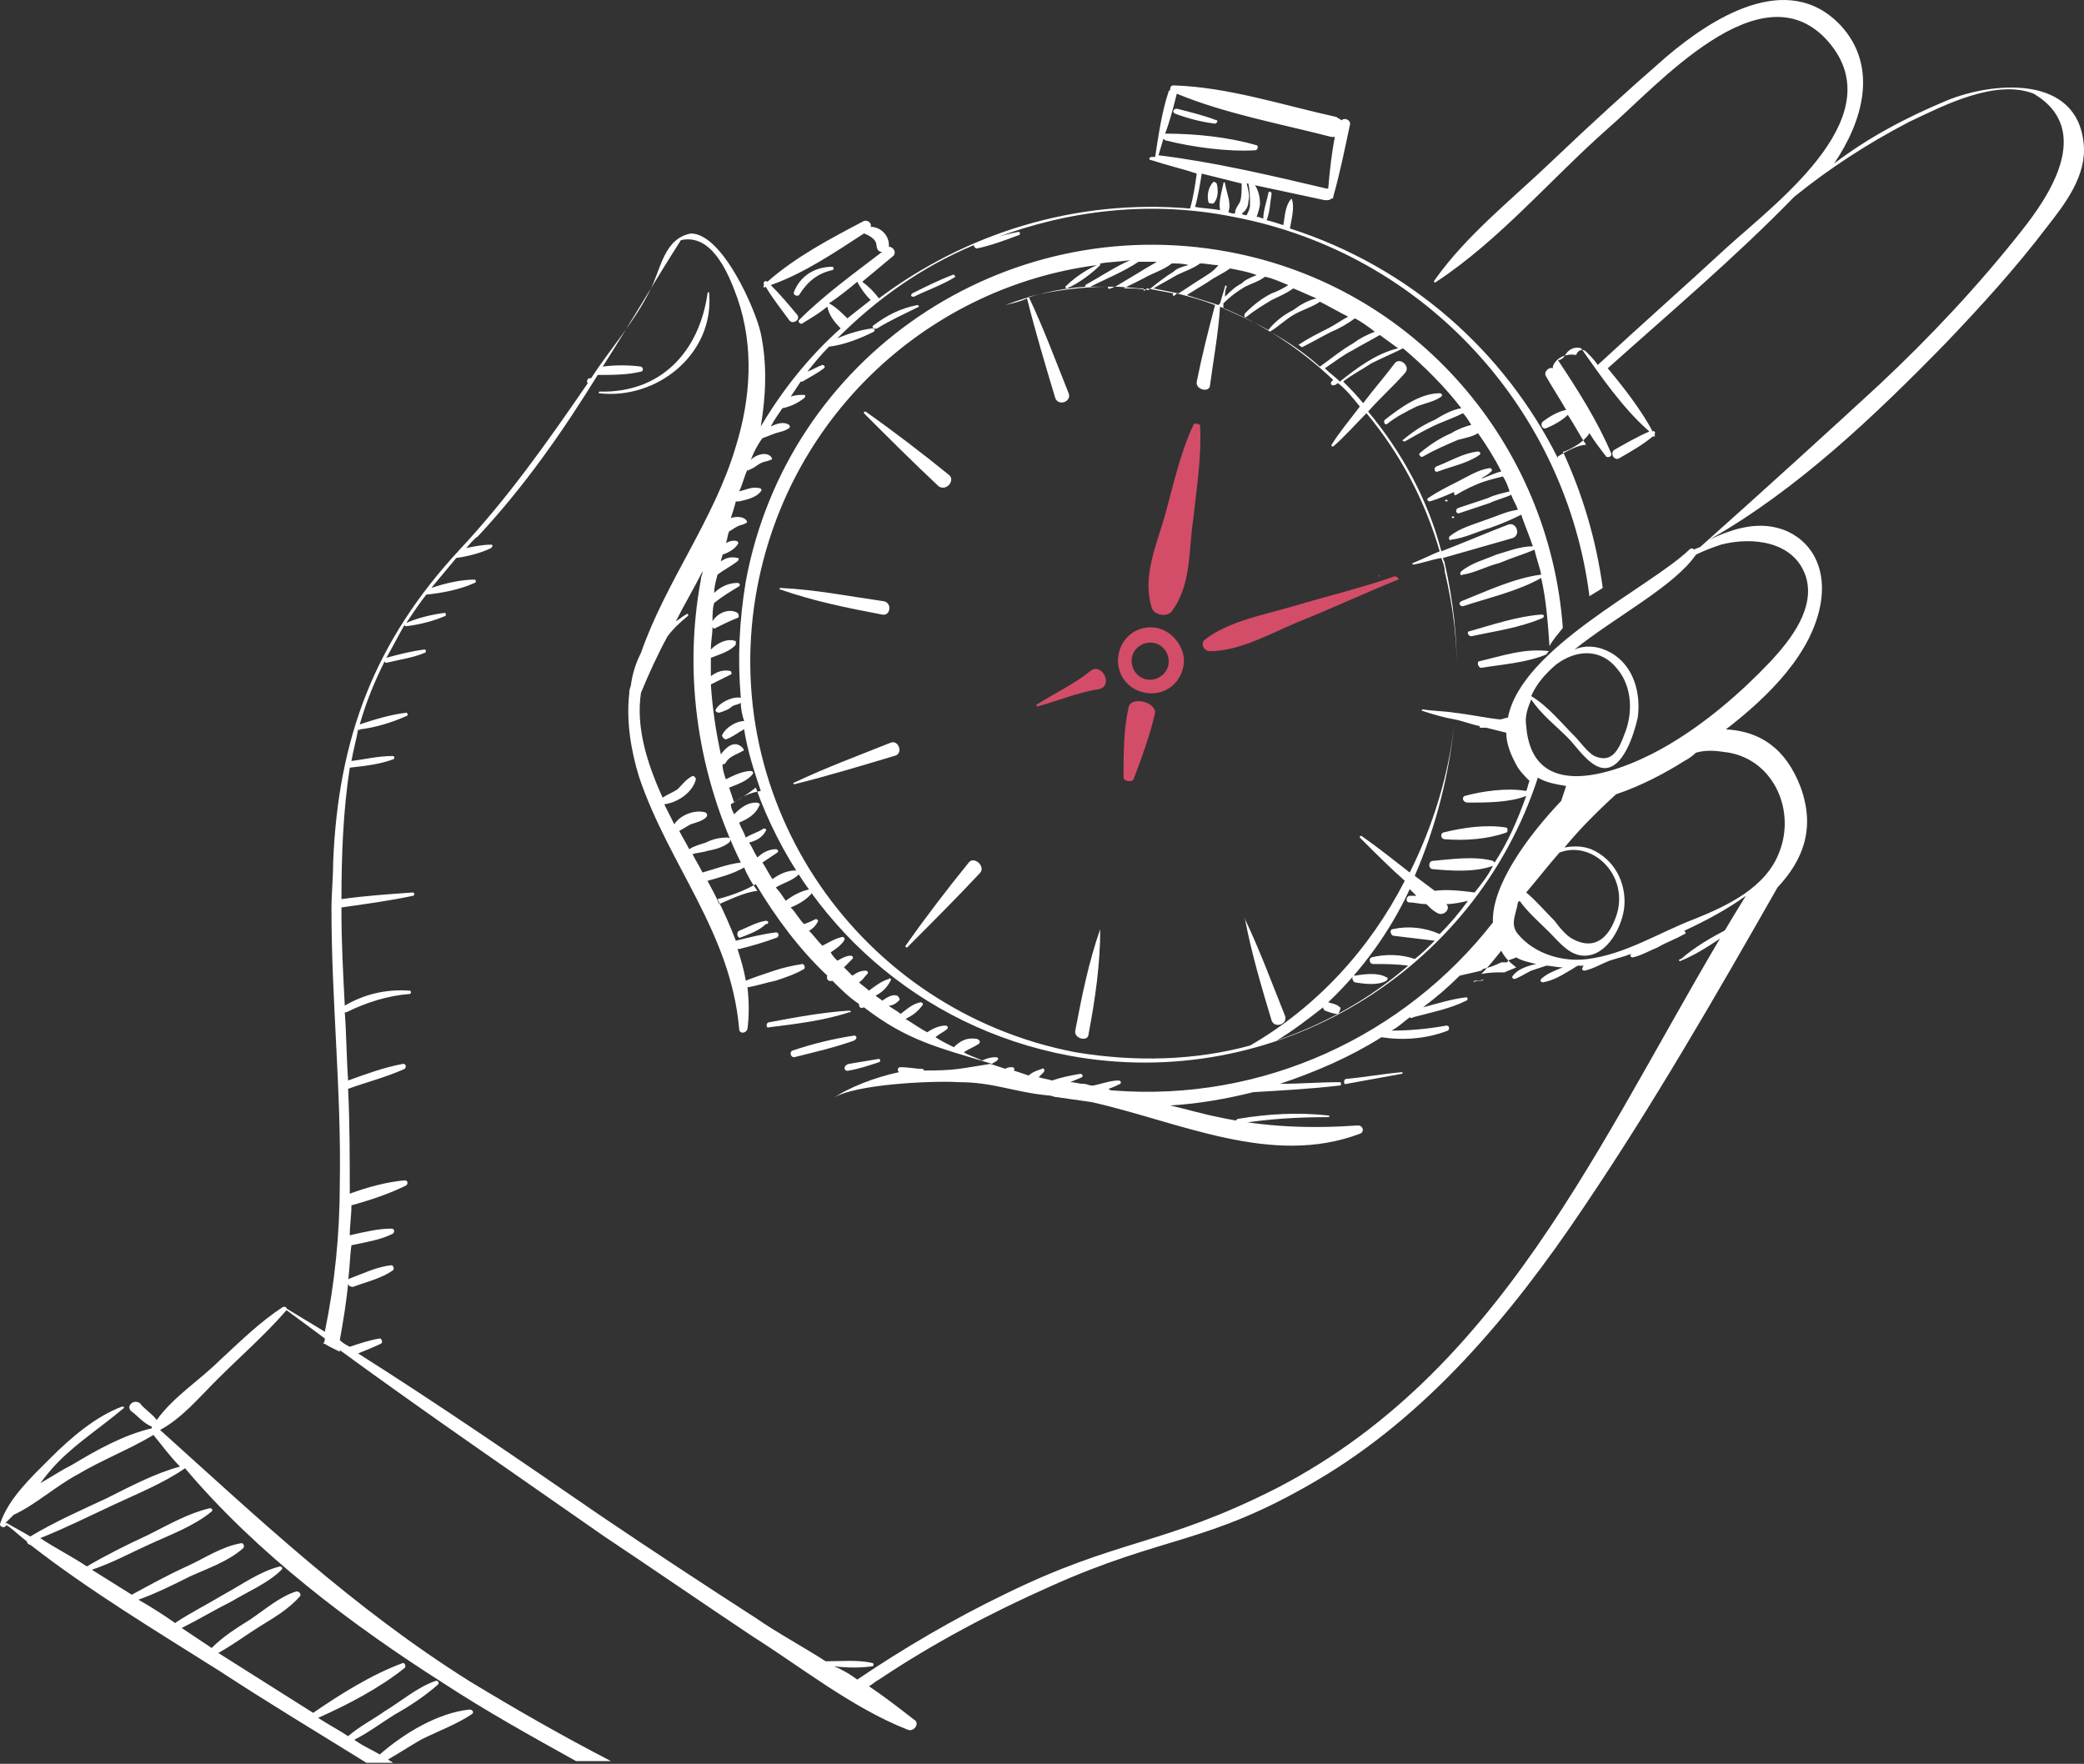 <?xml version="1.0" encoding="UTF-8"?> <svg xmlns="http://www.w3.org/2000/svg" width="501" height="424" viewBox="0 0 501 424" fill="none"><rect x="0" y="0" width="501" height="424" fill="#333333" stroke="none"/> <path d="M355.707 158.939C354.907 158.939 355.307 160.539 356.107 160.539C360.908 159.739 366.908 159.339 371.708 157.339C372.108 156.939 372.108 156.539 372.509 156.539C366.508 155.739 360.908 157.739 355.707 158.939Z" fill="white"></path> <path d="M264.5 223.345C261.7 231.345 260.1 239.346 258.5 247.747C258.1 249.747 261.7 250.547 261.7 248.547C263.3 240.146 264.5 231.745 264.5 223.345C264.9 223.345 264.9 223.345 264.5 223.345Z" fill="white"></path> <path d="M299.303 220.944C298.903 220.944 299.303 220.544 299.303 220.944C300.903 229.345 303.303 237.346 305.704 245.346C306.504 247.346 309.704 246.146 308.904 244.146C305.704 236.145 302.903 228.545 299.303 220.944Z" fill="white"></path> <path d="M228.098 114.138C221.697 108.938 214.897 103.737 208.096 98.937C207.696 98.937 207.696 98.937 207.696 99.337C213.697 105.338 219.697 111.338 225.697 116.938C227.698 118.138 229.698 115.338 228.098 114.138Z" fill="white"></path> <path d="M212.497 144.539C204.096 143.339 196.095 141.739 187.695 141.339C187.295 141.339 187.295 141.739 187.695 141.739C195.695 144.539 203.696 146.139 212.097 147.739C214.097 148.139 214.497 144.939 212.497 144.539Z" fill="white"></path> <path d="M214.096 178.543C206.096 181.743 198.495 184.543 190.895 188.144C190.495 188.144 190.895 188.544 190.895 188.544C198.895 186.544 206.896 184.143 214.896 181.743C217.297 181.343 216.097 177.743 214.096 178.543Z" fill="white"></path> <path d="M232.898 207.34C227.698 213.74 222.497 220.541 217.697 227.341C217.697 227.741 217.697 227.742 218.097 227.742C224.097 221.741 230.098 215.741 235.698 209.74C236.898 208.14 234.098 205.74 232.898 207.34Z" fill="white"></path> <path d="M278.102 150.937C273.701 150.136 269.701 152.937 268.901 157.337C268.101 161.737 270.901 165.738 275.301 166.538C279.702 167.338 283.702 164.538 284.502 160.137C285.302 156.137 282.102 151.737 278.102 150.937ZM275.701 163.337C273.301 162.937 271.701 160.537 272.101 158.137C272.501 155.737 274.901 154.137 277.302 154.537C279.702 154.937 281.302 157.337 280.902 159.737C280.502 162.137 278.102 163.738 275.701 163.337Z" fill="#D34D68"></path> <path d="M286.902 102.136C283.702 108.936 282.102 116.537 280.101 123.737C278.101 130.938 274.501 138.538 276.901 146.139C277.301 147.739 280.501 148.539 281.702 146.939C286.502 140.539 285.702 132.138 286.902 124.537C287.702 116.937 288.902 109.736 288.502 102.136C287.702 101.736 286.902 101.736 286.902 102.136Z" fill="#D34D68"></path> <path d="M331.706 138.54C331.306 138.54 331.306 138.14 331.706 138.54V138.54Z" fill="white"></path> <path d="M335.306 138.534C327.305 141.334 318.905 143.334 310.904 145.734C304.104 147.734 295.303 149.335 289.702 153.735C288.502 154.535 289.302 156.535 290.903 156.535C298.103 156.535 305.704 152.135 312.504 149.334C320.505 146.134 328.105 142.534 336.106 139.334C336.506 139.734 336.106 138.534 335.306 138.534Z" fill="#D34D68"></path> <path d="M262.1 161.338C258.1 164.538 253.699 166.538 249.299 169.339C248.899 169.339 249.299 170.139 249.699 169.739C254.099 168.539 258.9 166.538 263.7 165.738C268.1 165.338 264.9 158.938 262.1 161.338Z" fill="#D34D68"></path> <path d="M271.301 170.138C270.101 175.338 270.101 181.338 270.101 186.939C270.101 187.739 272.101 188.139 272.501 187.339C274.501 182.138 276.501 176.538 277.701 171.338C277.701 168.537 271.701 167.337 271.301 170.138Z" fill="#D34D68"></path> <path d="M346.506 95.331C346.906 94.93 346.506 94.531 346.106 94.531C341.306 94.531 336.506 98.131 332.905 100.931C332.505 101.331 332.905 102.531 333.705 101.731C335.706 100.131 338.106 98.931 340.506 97.731C342.506 96.931 344.906 96.531 346.506 95.331Z" fill="white"></path> <path d="M345.707 113.332C348.907 112.132 352.907 111.332 355.707 109.332C356.107 108.931 355.707 108.532 355.307 108.532C351.707 108.932 348.507 110.932 345.307 112.132C344.506 112.532 344.906 113.732 345.707 113.332Z" fill="white"></path> <path d="M347.707 120.534C348.107 120.534 348.107 120.134 347.707 120.134C347.307 120.134 347.307 120.534 347.707 120.534Z" fill="white"></path> <path d="M349.307 124.134C348.907 124.134 348.907 124.534 349.307 124.534C349.707 124.534 349.707 124.134 349.307 124.134Z" fill="white"></path> <path d="M370.508 147.738C364.908 148.138 358.908 150.138 353.307 151.738C352.507 151.738 352.907 152.938 353.707 152.938C359.308 151.738 365.308 150.938 370.908 148.538C371.308 148.138 371.308 147.738 370.508 147.738Z" fill="white"></path> <path d="M347.307 201.739C352.107 202.139 357.708 201.739 362.108 200.139C362.508 200.139 362.508 198.938 362.108 198.938C357.308 198.138 351.707 198.938 346.907 200.139C346.107 200.539 346.507 201.739 347.307 201.739Z" fill="white"></path> <path d="M325.705 236.143C328.105 236.543 331.305 236.943 333.305 235.743C333.705 235.343 333.705 234.942 333.305 234.942C331.305 233.742 328.105 234.143 325.705 234.543C324.905 234.143 324.905 235.743 325.705 236.143Z" fill="white"></path> <path d="M220.497 73.334C216.497 74.134 213.297 75.734 210.097 78.134C209.296 78.534 210.097 79.334 210.897 78.934C214.097 76.934 217.697 75.334 220.897 73.734C220.897 73.734 220.897 73.334 220.497 73.334Z" fill="white"></path> <path d="M228.898 66.133C225.698 67.333 222.497 68.933 219.297 70.533C218.897 70.933 218.897 71.333 219.697 71.333C222.897 69.733 226.498 68.533 229.698 66.533C229.698 66.533 229.298 65.733 228.898 66.133Z" fill="white"></path> <path d="M291.702 43.73C290.502 44.93 290.102 46.93 290.502 48.53C290.502 48.93 291.302 48.93 291.702 48.93C292.902 47.73 292.902 45.73 292.502 44.13C292.102 43.73 292.102 43.73 291.702 43.73Z" fill="white"></path> <path d="M468.115 24.125C458.515 28.125 449.314 32.925 440.913 39.326C447.714 29.325 451.714 16.124 442.514 6.123C429.713 -7.478 411.311 4.523 400.51 13.724C391.31 21.725 382.109 30.125 373.308 38.526C363.708 47.727 352.507 56.527 344.906 67.328C344.506 67.728 344.906 68.128 345.306 67.728C360.507 57.727 372.908 42.926 386.509 30.925C398.51 20.524 422.912 -7.478 438.913 9.324C455.714 27.325 427.712 48.127 415.311 59.327C404.911 68.928 394.51 78.129 384.109 87.73C383.309 86.529 382.109 85.329 381.309 84.529C380.509 83.729 379.309 84.129 378.909 85.329C376.909 84.929 374.108 85.729 373.308 88.13V88.53C372.508 88.13 370.908 89.33 371.708 90.53C373.308 93.33 374.908 95.73 376.509 98.53C374.508 98.93 372.508 100.13 370.908 101.331C370.108 102.131 370.908 103.331 371.708 102.931C373.708 102.131 375.708 100.93 376.909 99.73C378.509 102.131 379.709 104.531 381.309 106.931C379.309 106.931 376.509 108.531 374.508 109.731C374.508 109.731 374.508 109.731 374.508 110.131C361.708 84.529 338.906 64.128 310.104 54.927C310.504 52.527 311.304 49.727 310.504 47.727C308.904 49.327 308.904 52.127 308.504 54.127C307.303 53.727 306.103 53.327 304.503 52.927C305.303 50.927 305.303 48.927 305.703 46.526C305.703 46.127 304.903 45.726 304.903 46.526C304.503 48.527 303.703 50.527 303.703 52.527C303.303 52.527 302.903 52.127 302.103 52.127C302.503 50.927 302.903 49.727 302.903 48.927C302.903 47.327 302.503 45.726 301.703 44.526C307.303 45.726 312.904 46.926 318.504 48.127C319.304 48.127 319.704 48.127 320.104 47.727C320.504 47.727 320.504 47.727 320.504 47.327C322.105 41.726 323.305 35.726 324.505 30.125C324.905 28.925 323.305 28.125 322.505 28.925C322.105 28.525 321.704 28.525 321.304 28.125C308.504 25.325 295.303 20.925 282.102 20.525C281.301 20.525 281.301 21.325 281.301 21.725C281.301 21.725 280.901 21.725 280.901 22.125C279.301 26.925 278.501 32.525 277.701 37.726C277.301 37.726 276.901 37.726 276.901 37.726C276.101 37.726 276.101 38.526 276.901 38.526C280.501 39.726 284.102 40.526 287.702 41.726C287.302 44.526 286.902 47.327 286.102 50.127C258.5 47.727 232.098 56.127 211.296 71.728C210.096 70.128 208.896 68.928 207.296 67.728C209.696 65.728 212.096 63.728 214.497 61.728C215.697 60.928 214.897 59.327 213.696 59.327V58.927C213.696 56.527 211.696 54.527 209.296 54.527C209.696 53.727 208.496 52.527 207.296 53.327C199.695 57.327 191.295 61.728 184.494 67.728C184.094 67.328 183.294 67.728 183.694 68.528C183.294 68.928 183.694 69.328 184.094 68.928C185.694 71.728 187.694 74.129 189.695 76.929C190.495 78.129 192.495 76.929 191.695 75.729C189.695 73.328 187.695 70.928 185.294 68.528C193.295 65.728 200.895 60.528 207.696 56.127C208.896 56.527 210.096 57.327 210.496 58.127C210.896 58.927 210.496 60.127 211.696 60.528H212.096C205.296 65.728 198.095 70.928 192.095 76.929C191.695 77.329 192.495 78.129 192.895 77.729C194.895 76.529 196.895 75.329 198.895 73.728C199.295 75.729 200.495 77.329 202.096 78.929C194.495 85.729 188.095 93.73 182.894 102.531C184.094 95.33 184.494 87.73 182.894 80.129C181.694 74.529 173.693 56.127 166.093 56.127C159.692 57.327 158.892 64.528 156.492 69.328C152.892 76.929 146.491 84.129 142.091 90.93H141.691C141.291 90.93 140.891 91.73 141.291 92.13C131.69 106.131 122.09 119.732 110.489 132.133C90.087 154.134 81.287 177.336 80.087 207.338C80.087 210.939 79.686 214.939 79.686 218.539C79.686 240.541 82.087 262.543 81.687 284.544C81.687 296.545 80.487 308.546 78.086 320.147C74.886 318.147 72.086 316.547 68.886 314.546C68.886 314.146 68.486 314.146 68.086 314.146C62.485 317.747 57.685 322.547 52.884 326.947C48.084 331.748 41.684 335.748 37.683 341.348C36.483 339.748 34.483 338.548 33.683 337.348C32.083 336.148 30.083 338.148 31.683 339.348C32.883 340.148 34.483 342.148 36.483 342.948V343.349C29.683 344.949 23.282 348.549 17.282 352.149C14.882 353.349 12.481 354.949 9.681 356.55C10.881 354.949 12.481 352.949 14.082 351.349C18.882 346.549 24.482 342.949 29.683 338.548C30.083 338.148 29.683 338.148 29.283 338.148C22.882 340.548 16.882 345.749 12.081 350.549C7.681 354.949 2.081 360.15 0.081 366.15C-0.32 366.95 0.881 367.35 1.281 366.95L1.681 366.55C1.681 366.55 1.681 366.95 2.081 366.95C3.681 368.15 4.881 369.351 6.481 370.551C6.481 370.951 6.881 371.351 7.281 371.351C21.682 382.551 37.683 392.152 52.884 401.753C64.485 409.353 76.486 416.554 88.087 423.755H94.488C94.088 423.355 93.688 423.354 93.287 422.954C96.088 421.354 98.488 419.754 101.288 418.154C105.288 416.154 109.689 414.554 113.289 412.154C114.089 411.754 113.689 410.954 112.889 410.954C105.288 411.754 97.288 416.554 91.287 421.754C89.287 420.554 87.287 419.754 85.687 418.554C85.687 418.554 85.287 418.554 85.287 418.154C88.487 416.554 91.687 414.154 94.888 412.154C98.488 410.154 102.088 407.753 105.288 404.953C105.688 404.553 105.288 403.753 104.488 404.153C100.088 405.753 96.488 408.953 92.487 411.354C89.687 413.354 86.487 414.954 83.687 417.354C81.287 415.754 78.886 414.554 76.486 412.954C83.687 409.753 91.287 405.753 97.288 400.953C97.688 400.553 97.288 399.753 96.888 399.753C89.287 402.553 81.687 407.353 75.286 411.754C67.686 406.953 60.085 402.153 52.484 397.353C56.085 395.352 59.285 392.952 62.485 390.952C65.685 388.952 69.286 386.952 72.086 383.752C72.486 383.352 72.086 382.552 71.286 382.552C67.285 383.752 63.685 386.952 60.085 389.352C56.885 391.352 53.684 393.352 50.884 396.153C48.484 394.552 46.084 392.952 43.684 391.352C47.684 389.352 51.684 386.952 55.685 384.952C59.685 382.551 64.485 380.551 67.686 377.351C68.086 376.951 67.686 376.551 67.285 376.551C62.485 377.751 58.085 380.951 53.684 383.352C49.684 385.752 45.684 387.752 42.084 390.152C39.283 388.152 36.083 386.152 33.283 384.552C37.683 382.952 41.684 380.951 45.684 378.951C50.084 376.951 54.885 375.351 58.485 372.151C58.885 371.751 58.485 370.951 58.085 370.951C53.285 371.751 49.284 374.551 44.884 376.551C40.483 378.551 36.083 380.951 31.683 383.352C28.483 381.351 25.282 379.351 22.082 377.351C26.883 375.751 31.283 373.351 35.683 371.351C40.883 368.95 46.484 366.95 50.884 363.35C51.284 362.95 50.884 362.55 50.484 362.55C45.284 363.75 40.483 366.55 35.683 368.95C30.483 371.351 25.682 373.751 20.882 376.551C17.282 374.151 13.281 372.151 9.681 369.751C15.682 367.35 21.282 364.55 27.283 361.75C33.283 358.95 39.283 356.55 44.484 352.949C61.685 373.351 84.487 390.552 106.488 404.553C116.889 411.354 127.69 417.354 138.491 423.355H146.891C135.291 417.354 124.09 410.954 112.889 404.153C84.887 386.552 62.485 365.35 38.483 343.749C43.684 340.948 47.684 336.148 52.084 331.748C57.685 326.147 63.685 320.947 68.886 314.946C72.086 317.347 74.886 319.347 78.086 321.747C78.086 322.147 78.086 322.547 77.686 322.947C78.086 322.947 78.486 323.347 79.286 323.747C80.087 324.147 80.886 324.547 81.687 324.947V324.547C102.488 339.748 124.09 354.549 145.291 369.35C157.292 377.351 168.893 385.352 180.894 393.352C192.895 400.953 204.896 410.554 218.097 415.754C219.697 416.554 221.297 414.154 219.697 413.354C216.097 410.554 212.496 407.753 208.896 405.353C209.696 404.953 210.496 404.153 211.296 403.753C224.497 394.952 238.098 387.752 252.499 381.351C280.101 368.95 290.102 371.351 316.104 356.15C342.906 340.548 363.308 316.147 380.509 290.545C397.31 265.743 412.511 239.341 427.312 213.339C433.313 206.938 436.513 199.338 432.913 189.337C429.312 179.736 422.912 175.736 414.911 175.336C425.312 167.335 435.713 156.935 437.713 144.934C438.913 137.733 436.513 130.933 429.713 127.733C423.312 124.932 416.912 126.932 410.911 129.733C432.113 117.732 450.914 99.731 467.715 82.529C476.116 73.728 484.517 64.528 492.117 54.527C496.518 48.927 501.718 42.126 500.918 34.526C499.318 17.724 478.916 19.724 468.115 24.125ZM43.284 352.549C37.283 354.149 31.283 357.35 25.682 360.15C19.682 362.95 13.281 365.75 7.281 369.35C5.281 368.15 3.681 367.35 1.681 366.15H1.281C2.081 365.35 2.481 364.95 3.281 364.15C8.481 361.75 13.281 357.35 18.482 354.549C24.482 350.949 30.883 348.549 36.883 344.949C38.883 347.349 40.884 350.149 43.284 352.549ZM278.501 37.326C278.901 36.126 279.301 34.526 279.701 33.325L280.101 33.725C286.502 35.326 294.902 36.526 301.703 36.126C302.503 36.126 302.503 34.925 302.103 34.925C295.303 32.925 287.302 32.125 280.101 32.125C281.301 28.925 282.102 25.725 282.902 22.525C294.502 27.325 307.703 29.725 320.104 32.925C320.504 32.925 320.904 32.925 320.904 32.925C320.104 36.926 319.704 40.926 319.304 45.326C319.304 45.326 319.304 45.326 318.904 45.326C305.303 42.126 291.702 38.926 278.501 37.326ZM294.502 44.126C294.502 43.726 294.102 43.726 294.102 44.126C293.702 46.126 292.902 48.527 293.302 50.527C291.302 50.127 289.302 50.127 287.302 49.727C288.102 46.926 288.502 44.126 288.902 41.726C292.102 42.526 295.303 43.326 298.503 44.126C298.503 45.726 298.503 47.327 298.103 48.527C297.703 49.327 296.903 50.127 296.903 51.327C296.503 51.327 295.703 51.327 295.303 50.927C296.103 48.927 294.903 46.526 294.502 44.126ZM300.103 48.527C300.503 46.926 300.103 45.726 299.703 44.126H300.103C300.503 45.726 300.503 47.727 300.503 49.327C300.503 50.127 300.103 50.927 299.703 51.727C299.303 51.727 298.903 51.727 298.503 51.327C299.303 50.927 300.103 49.727 300.103 48.527ZM199.295 72.928C201.696 71.328 203.696 69.728 206.096 67.728C206.896 69.328 208.096 70.928 209.296 72.128C207.296 73.728 205.696 74.929 203.696 76.529C202.496 75.329 200.896 73.728 199.295 72.928ZM306.903 357.75C279.301 371.751 268.901 369.75 241.299 383.352C229.698 388.952 217.297 396.152 206.096 403.753C204.496 402.553 202.496 401.353 200.495 400.553C203.696 400.953 206.896 400.953 209.696 400.553C210.096 400.553 210.096 399.753 209.696 399.753C206.096 398.953 202.096 399.353 198.895 399.353C198.895 399.353 198.895 399.353 198.495 399.353C192.895 395.752 186.894 392.552 181.694 388.952C169.293 380.951 156.492 372.551 144.091 364.15C124.89 350.949 105.688 337.748 86.087 325.347C88.087 324.547 90.087 323.747 91.687 322.947C92.087 322.547 91.687 321.747 91.287 321.747C88.887 322.147 86.487 322.947 84.087 323.747C83.287 323.347 82.487 322.947 81.687 322.147C82.487 317.747 83.287 312.946 83.687 308.546C83.687 308.946 84.087 309.346 84.887 309.346C88.087 308.146 91.687 307.346 94.488 305.346C94.888 304.946 94.488 304.146 94.088 304.146C90.487 304.546 87.287 306.146 84.087 307.346C83.687 307.346 83.687 307.746 83.687 307.746C84.087 304.946 84.087 302.145 84.487 299.345C88.087 298.545 91.287 298.145 94.488 296.545C94.888 296.145 94.888 295.345 94.088 295.345C90.887 295.345 87.687 296.145 84.087 296.945C84.087 294.545 84.487 292.145 84.487 289.745C88.887 288.544 93.688 286.944 97.688 284.944C98.088 284.544 98.088 283.744 97.288 283.744C92.887 284.144 88.487 285.344 84.087 286.944C84.087 278.544 84.087 270.143 83.687 261.742C88.087 260.142 92.887 258.942 97.288 256.942C97.688 256.542 97.688 255.742 96.888 255.742C92.487 256.542 88.087 258.142 83.687 259.742C83.287 254.142 83.287 248.541 82.887 243.341C82.887 243.341 82.887 243.341 83.287 243.341C88.087 240.941 93.287 239.341 98.488 238.941C98.888 238.941 98.888 238.141 98.488 238.141C92.888 237.741 87.687 238.941 82.887 241.741C82.487 234.14 82.087 226.54 82.087 219.339C82.087 218.939 82.087 218.539 82.087 218.139C87.687 217.339 93.688 216.539 99.288 215.339C99.688 215.339 99.688 214.539 99.288 214.539C93.688 214.939 87.687 215.339 82.087 216.139C82.087 205.738 82.487 194.938 84.087 184.537C87.687 184.137 91.287 183.737 94.488 182.537C94.888 182.537 94.888 181.737 94.488 181.737C90.887 181.737 87.687 182.537 84.487 182.937C84.887 180.536 85.687 177.736 86.087 175.336C86.087 175.336 86.487 175.736 86.487 175.336C90.087 174.936 94.088 173.736 97.688 172.136C98.088 172.136 98.088 171.336 97.688 171.336C94.088 171.736 90.087 172.936 86.487 174.136C88.087 168.536 90.087 163.735 92.487 158.935C92.487 159.335 92.887 159.335 92.887 159.335C96.088 158.535 99.288 158.135 102.088 156.935C102.488 156.935 102.488 156.135 102.088 156.135C98.888 156.535 95.688 157.335 92.887 158.135C94.487 155.335 95.688 152.934 97.288 150.134C97.288 150.534 97.288 150.534 97.688 150.534C100.888 150.134 104.088 149.334 106.888 148.134C107.288 148.134 107.288 147.334 106.888 147.334C103.688 147.734 100.488 148.534 97.688 149.734C99.288 147.334 100.888 144.934 102.488 142.934C106.488 142.534 110.489 141.734 114.089 140.133C114.489 140.133 114.489 139.333 114.089 139.333C110.889 139.333 107.288 140.133 103.688 141.333C105.688 138.933 107.689 136.533 109.689 134.133C112.489 133.733 115.689 132.933 118.089 131.733C118.489 131.333 118.489 130.933 118.089 130.933C116.089 130.933 114.089 131.333 112.089 131.733C112.889 130.933 113.689 129.733 114.889 128.933C126.09 116.932 135.291 103.731 143.691 90.13C147.291 90.13 150.892 90.13 154.092 89.33C154.492 89.33 154.892 88.53 154.092 88.13C151.292 87.73 147.692 87.73 144.891 88.13C151.292 78.129 157.292 67.728 163.693 57.727C170.893 56.127 174.894 64.928 177.294 71.728C181.294 83.329 180.494 95.73 176.894 107.331C171.693 124.932 160.092 139.733 154.092 156.935C152.892 159.335 152.092 161.735 151.692 164.535C151.692 164.935 151.292 165.735 151.292 166.135V166.535C150.492 173.336 151.692 180.536 153.692 186.937C160.892 208.138 175.694 224.14 177.694 247.341C177.694 248.541 179.294 248.541 179.694 247.341C180.094 244.141 180.094 240.941 179.694 237.341C182.094 236.941 184.494 236.141 186.494 235.741C188.895 234.94 191.295 234.14 193.295 232.94C193.695 232.54 193.295 231.74 192.895 231.74C190.495 232.14 188.495 232.54 186.094 233.34C183.694 234.14 181.294 234.94 179.294 235.741C178.894 233.34 178.094 230.54 177.294 228.14C177.294 228.14 177.294 228.14 177.694 228.14C180.894 227.34 183.694 226.54 186.894 225.34C187.294 224.94 187.294 224.14 186.494 224.14C183.294 224.54 180.094 225.34 176.894 226.14C175.694 222.94 174.094 219.339 172.493 216.139C175.694 215.339 178.894 214.139 181.694 212.539C186.494 220.539 192.095 228.14 198.895 234.541C198.495 235.341 199.295 236.141 200.095 235.741C202.096 237.741 204.096 239.741 206.496 241.341C206.496 242.141 206.896 242.541 207.696 242.141C218.097 250.142 225.297 251.742 238.498 255.742C238.898 255.342 239.298 255.342 239.698 254.942C240.098 254.542 240.098 254.142 239.298 254.142C238.098 254.142 236.898 254.542 236.098 254.942C234.498 254.142 232.898 253.742 231.698 252.942C232.898 252.142 234.098 251.742 235.298 250.942C235.698 250.542 235.698 250.142 234.898 249.742C232.498 249.342 230.898 250.142 229.298 251.742C227.697 250.942 226.097 250.142 224.897 249.342C225.697 248.541 226.897 248.141 227.697 247.341C228.097 246.941 227.697 246.541 227.297 246.541C225.697 246.541 224.097 247.341 222.897 248.142C221.297 247.341 219.697 246.141 217.697 244.941C219.297 244.141 220.497 243.341 221.697 241.741C222.097 241.341 221.697 240.941 221.297 240.941C219.297 241.341 218.097 242.541 216.497 243.741C215.697 242.941 214.496 242.541 213.696 241.741C214.496 241.741 215.297 241.341 216.097 240.541C216.497 240.141 216.097 239.741 215.697 239.341C214.496 238.941 213.296 239.741 212.096 240.541C211.696 240.141 210.896 239.741 210.496 239.341C212.096 238.541 213.296 237.341 214.096 235.741C214.496 235.341 213.696 234.94 213.696 235.34C212.096 235.741 210.496 236.941 208.896 238.141C208.096 237.341 207.296 236.941 206.496 236.141C207.296 235.741 207.696 234.941 208.496 234.14C208.896 233.74 208.496 233.34 208.096 233.34C206.896 233.34 206.096 233.74 204.896 234.541C204.096 233.74 203.696 233.34 202.896 232.54C203.696 231.74 204.096 231.34 204.896 230.54C205.296 230.14 204.896 229.74 204.496 229.74C203.296 229.74 202.096 230.54 201.296 230.94C200.896 230.54 200.095 229.74 199.695 228.94C200.895 228.14 202.096 227.34 202.896 226.14C203.296 225.74 202.896 224.94 202.096 225.34C200.495 225.74 199.295 226.54 197.695 227.34C196.495 226.14 195.695 224.94 194.495 223.74C195.295 223.34 196.095 222.54 196.495 221.74C196.895 221.339 196.495 220.939 196.095 220.939C195.295 221.339 194.495 221.74 193.295 222.14C192.095 220.939 191.295 219.339 190.095 218.139C192.095 217.339 194.095 216.139 195.295 214.539C195.695 214.139 195.295 213.739 194.895 213.739C192.495 214.139 190.495 215.339 188.895 216.539C188.095 215.339 187.294 214.139 186.494 213.339C188.495 212.139 190.495 211.739 192.095 210.139C192.495 209.739 192.495 209.339 192.095 209.339C189.695 208.939 187.294 210.139 185.694 211.339C184.894 210.139 184.094 208.538 183.294 207.338C184.494 206.538 185.694 205.738 186.894 204.938C187.294 204.538 186.894 204.138 186.494 204.138C184.894 204.138 183.294 204.938 182.094 206.138C181.294 204.938 180.894 203.738 180.094 202.538C181.694 202.138 183.294 201.338 184.094 199.738C184.494 199.338 183.694 198.938 183.294 199.338C182.094 200.138 180.494 200.538 179.294 201.338C178.894 200.138 178.094 198.938 177.694 197.738C179.694 196.938 181.694 195.738 182.494 193.737C182.894 193.337 182.494 192.937 181.694 192.937C179.694 192.937 178.094 194.137 176.494 195.738C176.094 194.938 175.694 194.137 175.694 193.337C177.694 192.137 179.694 190.937 181.694 189.337C193.295 221.739 220.897 246.941 256.9 253.742C306.503 262.943 354.507 233.74 369.708 186.937C371.708 188.137 374.108 188.537 376.509 188.937C376.109 190.137 375.709 191.337 375.308 192.537C367.308 200.938 358.507 212.939 358.907 221.74C337.706 248.942 303.703 264.943 267.7 262.143C267.3 262.143 266.9 262.143 266.5 261.742C267.701 261.342 268.501 260.942 269.301 260.542C269.701 260.142 269.301 259.742 268.901 259.742C266.9 259.742 264.9 260.542 262.9 260.942H262.5C261.7 260.942 261.3 260.542 260.5 260.542C259.3 260.542 258.5 260.142 257.3 260.142C258.1 259.742 259.3 259.342 260.1 258.942C260.5 258.542 260.1 258.142 259.7 258.142C257.3 258.542 255.3 258.942 252.899 259.742C251.699 259.342 250.899 259.342 249.699 258.942C250.099 258.542 250.499 258.142 250.899 257.742C251.299 257.342 250.899 256.542 250.499 256.942C249.299 257.342 248.099 257.742 247.299 258.542C246.099 258.142 244.899 257.742 243.699 257.342C244.099 256.942 243.699 256.542 243.299 256.542C242.899 256.542 242.099 256.542 241.699 256.942C240.498 256.542 239.298 256.142 238.098 255.742C230.498 256.942 229.698 257.342 222.097 257.342C222.097 257.342 222.097 256.942 221.697 256.942C220.097 256.942 218.497 256.542 216.497 256.542C215.697 256.542 215.697 257.342 216.097 257.742C210.496 258.942 204.096 261.342 200.095 264.143C204.896 260.542 224.897 259.742 230.498 260.142C238.898 260.142 243.699 262.543 252.099 263.343C252.899 263.343 253.299 263.743 254.099 263.743C256.9 264.143 259.7 264.543 262.5 264.943C283.702 269.743 305.703 280.544 326.905 272.543C328.105 272.143 327.705 270.543 326.505 270.543C314.904 271.343 304.103 270.943 292.902 268.543C288.902 267.743 284.902 266.543 281.301 265.743C288.102 265.343 294.903 264.143 301.303 262.543C308.103 262.143 315.304 261.742 322.105 260.942C322.505 260.942 322.505 260.142 322.105 260.142C317.304 260.142 312.504 260.542 307.703 260.542C316.104 257.742 324.505 254.142 332.105 249.342C337.306 250.142 342.906 249.742 348.106 247.741C348.506 247.341 348.506 246.541 347.706 246.541C343.306 247.341 338.906 247.741 334.505 247.741C336.106 246.941 337.306 245.741 338.906 244.541C338.906 244.541 339.306 244.941 339.706 244.541C344.106 243.341 348.507 242.541 352.507 240.541C352.907 240.541 352.907 239.741 352.507 239.741C348.907 240.141 345.306 241.341 342.106 242.141C345.306 239.741 348.106 237.341 350.907 234.541C352.507 234.14 354.507 233.74 356.107 233.34C356.107 233.34 356.107 233.34 356.507 232.94C358.107 232.54 359.307 232.14 360.907 231.34H361.307C361.707 231.34 362.108 231.34 362.108 231.34C362.108 231.34 362.508 231.34 362.508 230.94C363.308 230.54 363.708 230.54 364.508 230.14C365.708 230.94 367.708 231.34 369.308 231.74C367.308 232.14 364.908 232.94 363.708 234.541C363.308 234.941 363.708 235.34 364.108 235.34C365.308 234.94 366.508 234.14 368.108 233.34C369.308 232.94 370.508 232.54 371.708 232.14C372.908 232.14 374.108 232.54 375.708 232.54C373.708 233.34 371.708 234.14 370.508 235.34C370.108 235.741 370.508 236.141 370.908 236.141C373.308 235.741 375.308 234.54 377.309 233.34C378.109 232.94 378.509 232.54 379.309 232.14C379.709 232.14 380.509 232.14 380.909 232.14C380.909 232.14 380.509 232.14 380.509 232.54C380.109 232.94 380.509 233.34 380.909 233.34C382.909 232.94 384.909 231.74 386.909 230.94C388.109 230.54 389.71 230.14 390.91 229.74C391.71 229.34 392.51 229.34 392.91 228.94C392.51 228.94 392.51 229.34 392.11 229.34C391.71 229.74 392.11 230.14 392.51 230.14C394.51 229.74 396.51 228.54 398.51 227.74C400.51 226.54 402.911 225.74 404.911 224.54C405.311 224.54 405.311 224.14 404.911 223.74C410.111 221.339 415.311 218.539 419.712 215.339C386.909 268.143 364.108 328.147 306.903 357.75ZM178.094 207.338C174.894 207.738 171.693 208.939 168.893 209.739C168.093 208.138 167.293 206.938 166.493 205.338C167.693 204.938 168.893 204.938 170.093 204.538C172.093 204.138 173.693 203.738 175.294 202.538C175.694 202.138 175.694 201.338 174.894 201.338C172.893 201.338 171.293 201.738 169.693 202.538C168.493 202.938 166.893 203.338 165.693 204.138C164.893 202.538 164.093 201.338 163.293 199.738C164.093 199.338 165.293 198.538 166.093 198.138C167.293 197.738 168.893 197.338 169.693 196.538C170.093 196.138 170.093 195.738 169.693 195.338C167.293 194.537 163.693 195.738 162.093 198.138C161.293 196.538 160.492 194.937 159.692 193.337C162.893 192.937 166.493 190.537 167.293 187.337C167.293 186.937 166.893 186.537 166.493 186.537C164.893 187.337 164.093 188.537 162.893 189.737C161.693 190.537 160.492 190.937 159.292 191.737C155.292 182.937 152.892 174.536 154.092 166.535C156.092 161.735 158.092 157.335 160.492 152.934C161.693 151.334 163.293 149.734 165.293 148.134C165.693 147.734 165.293 147.334 164.893 147.734C164.093 148.134 163.293 148.934 162.493 149.334C164.493 145.334 166.893 141.333 168.893 137.333C168.893 138.133 168.493 138.533 168.493 139.333C164.093 162.935 168.093 186.937 178.094 207.338ZM178.894 208.539C179.694 210.539 180.894 212.539 182.094 214.139C178.894 214.539 175.694 216.139 172.893 217.339C172.093 215.339 170.893 213.339 170.093 211.739C172.893 210.939 176.094 210.139 178.894 208.539ZM322.105 242.141C321.304 241.341 320.504 241.341 319.304 240.941C327.305 233.34 334.105 224.14 338.906 213.739C339.306 214.139 340.106 214.939 340.506 215.339C340.106 215.339 339.706 215.339 338.906 215.339C338.106 215.339 337.706 216.939 338.906 216.939C340.106 216.939 341.306 217.339 342.906 217.339C343.706 218.139 344.506 218.939 345.306 219.339C346.906 220.539 348.907 218.539 347.706 217.339C349.307 217.339 351.307 216.939 352.907 216.539C350.907 219.339 348.506 222.14 346.106 224.54C342.506 222.94 338.506 222.54 334.905 223.34C334.105 223.34 334.105 224.54 334.905 224.94C338.106 225.34 341.706 225.74 344.906 226.14C343.306 227.74 341.706 229.34 340.106 230.54C336.906 229.34 332.905 229.34 329.705 230.14C328.905 230.54 329.305 231.74 330.105 231.74C332.905 231.74 335.706 231.74 338.506 232.14C329.305 240.141 318.504 246.141 306.903 250.142C310.904 247.741 314.504 244.941 318.104 242.141C318.104 242.541 318.104 242.541 318.504 242.941C319.704 243.341 320.504 243.741 321.704 243.741C322.104 242.941 322.505 242.141 322.105 242.141ZM352.907 192.937C357.307 192.937 362.908 192.937 366.908 191.337C364.908 196.938 362.508 202.538 359.307 207.338L358.907 206.938C354.507 205.738 348.907 206.538 344.506 206.938C343.306 206.938 343.306 208.939 344.506 208.939C348.907 209.339 354.507 209.739 358.907 208.139C357.707 210.539 356.107 212.539 354.507 214.539C351.307 214.139 348.106 213.739 344.906 214.139C343.306 212.939 341.706 211.739 340.106 210.539C345.306 198.538 348.506 185.737 349.707 172.936C351.707 173.336 353.707 174.136 355.707 174.536C355.707 174.936 355.707 174.936 356.107 174.936C356.507 174.936 356.907 174.936 357.307 174.936C358.907 175.336 360.507 175.736 362.108 176.136C362.108 178.936 363.308 181.737 364.908 184.537C365.708 185.737 366.908 186.937 367.708 187.737C367.308 188.537 367.308 189.337 366.908 190.137C362.508 189.337 356.507 190.137 352.107 191.337C351.307 191.737 351.707 192.937 352.907 192.937ZM388.109 221.339C386.509 225.34 383.309 228.54 378.109 225.74C376.509 224.94 374.908 222.94 373.708 221.339C371.308 218.939 369.308 216.539 366.908 214.539C369.308 211.739 372.108 208.138 374.908 204.938C383.309 201.738 392.51 211.339 388.109 221.339ZM356.107 234.14C357.707 232.54 359.307 230.54 360.907 228.54C361.707 230.14 362.908 231.34 364.508 232.54C363.708 232.94 362.507 233.34 361.707 233.74C361.707 233.74 361.707 233.74 361.307 233.74C359.707 233.74 358.107 233.74 356.107 234.14ZM356.907 235.34C356.907 235.34 356.507 235.341 356.507 235.741C355.707 235.741 354.907 235.741 354.107 236.141L354.507 235.741C355.307 235.741 356.107 235.741 356.907 235.34ZM415.711 180.936C426.512 182.937 431.713 194.937 427.712 204.938C424.512 213.339 415.311 217.739 407.311 220.939C398.91 224.14 390.91 229.34 381.709 230.54C375.708 231.34 368.908 229.34 364.908 224.54C362.908 222.14 364.508 219.739 364.908 216.939L365.308 216.539C367.308 219.339 370.108 221.74 372.508 224.14C374.908 226.54 377.309 229.74 380.909 229.74C386.509 229.74 390.11 222.54 390.51 217.739C390.91 212.139 388.109 206.538 382.509 204.138C380.509 203.338 378.109 203.338 376.109 203.738C379.709 199.338 384.109 194.937 388.509 190.937C394.51 188.937 400.51 185.737 404.911 182.937C405.711 182.537 406.911 181.736 407.711 180.936C410.511 180.136 412.911 180.536 415.711 180.936ZM413.711 130.933C421.312 128.933 431.313 130.133 434.113 138.533C436.513 146.134 430.513 153.734 425.712 158.935C418.512 166.535 410.111 173.736 401.31 178.936C391.31 184.937 368.508 194.538 366.908 174.536C366.508 172.136 367.308 170.136 368.108 168.136C370.508 171.736 374.108 174.536 376.909 177.336C378.909 179.336 381.709 183.737 384.909 184.537C390.11 185.737 392.91 176.136 393.71 172.536C394.51 166.935 392.91 160.135 387.309 156.935C384.509 155.335 381.309 154.935 378.509 156.135C388.509 148.134 402.51 140.933 407.711 133.333C409.311 132.533 411.311 131.733 413.711 130.933ZM368.108 167.335C369.308 164.535 371.308 162.135 374.108 159.735C378.909 156.135 384.909 155.735 388.909 160.935C392.51 165.335 392.51 171.736 390.51 176.536C389.31 179.736 387.709 183.737 383.309 181.737C381.709 180.936 379.709 178.136 378.509 176.936C375.308 173.736 372.108 169.736 368.108 167.335ZM486.117 55.327C475.716 68.528 464.115 80.929 451.714 92.53C441.313 102.131 423.312 118.532 408.911 131.333C408.511 131.733 407.711 131.733 407.311 132.133C406.911 131.733 406.511 131.733 406.111 132.133C396.51 141.334 365.708 155.735 362.508 172.536C361.708 172.536 361.307 172.936 360.507 172.936C356.907 172.536 353.307 171.736 349.707 171.336C347.306 170.936 344.506 170.936 342.106 170.536C341.706 170.536 341.706 170.936 342.106 170.936C344.506 171.736 347.306 172.536 349.707 172.936C348.506 185.737 344.506 198.538 338.906 209.739C335.305 206.938 331.305 203.738 327.305 200.938C326.905 200.938 326.905 200.938 326.905 201.338C330.505 204.938 334.105 208.539 337.706 211.739C329.305 228.14 316.504 242.141 300.503 251.342C287.302 254.942 272.901 255.342 258.5 252.942C206.496 242.941 172.093 192.937 182.094 140.933C190.095 99.33 223.697 68.928 263.7 63.728C260.9 64.928 258.1 66.928 256.1 68.928C256.1 68.928 256.1 69.328 256.5 69.328C259.3 68.128 262.5 65.728 264.5 63.728V63.328C266.9 62.928 269.301 62.928 271.701 62.528C268.1 64.128 264.5 66.528 260.9 68.528C260.9 68.528 260.9 68.528 260.9 68.928C254.499 69.328 248.099 70.928 241.699 73.328C243.299 72.928 245.299 72.528 246.899 71.728C248.899 79.729 251.299 87.73 253.699 95.73C254.499 97.73 257.7 96.53 256.9 94.53C253.699 86.529 250.899 78.929 247.299 71.328C253.699 69.728 260.5 68.928 266.5 68.928C266.1 68.928 266.5 69.728 266.9 69.328C267.3 69.328 267.7 68.928 268.1 68.928C270.501 68.928 272.501 69.328 274.901 69.328C274.901 69.728 274.901 70.128 275.301 69.728L275.701 69.328C277.701 69.728 280.101 70.128 282.102 70.528C281.702 70.928 282.102 71.328 282.502 70.928L282.902 70.528C286.102 71.328 288.902 72.128 292.102 73.328C290.502 79.329 288.902 85.729 287.702 91.73C287.302 93.73 290.902 94.53 290.902 92.53C291.702 86.529 292.902 80.129 293.302 73.728C303.303 77.729 312.504 83.729 320.504 91.33L320.104 91.73C319.704 92.13 320.104 92.93 320.904 92.53C321.304 92.53 321.304 92.13 321.704 92.13C323.705 93.73 325.305 95.73 326.905 97.73C324.505 100.93 322.105 103.731 320.104 106.931C320.104 107.331 320.104 107.331 320.504 107.331C323.305 104.931 325.705 102.131 328.505 99.33C336.506 108.931 342.506 120.132 346.106 132.533C344.106 133.333 341.706 134.533 339.706 135.333C339.306 135.333 339.706 135.733 339.706 135.733C342.106 135.333 344.106 134.533 346.506 134.133C346.906 135.333 347.306 136.133 347.306 137.333C349.307 145.734 350.507 154.534 350.107 163.335C350.507 153.734 349.307 144.134 347.306 135.333C347.306 134.933 346.906 134.533 346.906 134.133C352.507 132.533 358.107 130.933 363.708 129.333C365.708 128.533 364.508 125.332 362.508 126.132C357.307 128.133 351.707 130.533 346.506 132.533C343.306 120.132 336.906 108.531 328.905 98.93C331.705 95.73 334.905 92.93 337.706 89.73C339.306 88.129 336.506 85.729 335.306 87.329C332.905 90.53 330.105 93.73 327.705 96.93C326.105 94.93 324.505 93.33 322.905 91.73C324.905 90.13 327.305 88.93 329.705 87.329C332.105 86.129 334.905 84.929 337.306 83.729C342.506 88.129 347.306 92.93 351.307 98.13C348.907 98.53 346.906 99.73 344.906 100.93C342.106 102.131 339.706 103.731 337.306 105.731C336.906 105.731 337.306 106.131 337.706 106.131C340.506 104.531 343.306 102.931 346.106 101.731C348.106 100.93 350.107 100.13 351.707 99.33C352.507 100.13 352.907 100.931 353.707 102.131C352.107 102.531 350.107 103.331 348.907 104.131C346.106 105.331 343.706 106.931 341.306 108.931C340.906 109.331 341.706 110.131 342.106 109.731C344.906 108.131 347.706 106.931 350.507 105.731C352.107 105.331 354.107 104.931 355.307 104.131C357.307 106.931 359.307 110.131 360.907 113.331C359.307 113.731 357.707 114.531 356.507 114.931H356.107C356.907 114.531 357.707 114.131 358.507 113.331C358.907 112.931 358.507 112.531 358.107 112.531C355.307 112.931 352.907 114.532 350.507 115.732C348.106 116.932 345.706 118.132 343.306 119.732C342.906 120.132 343.306 120.532 343.706 120.532C346.506 119.732 348.907 118.532 351.707 117.332C351.707 117.332 352.107 117.332 352.107 116.932C351.307 117.332 350.507 117.732 349.707 118.132C349.307 118.532 349.707 119.332 350.107 118.932C352.107 117.732 354.507 116.532 356.907 115.732C358.107 115.332 359.707 114.932 361.307 114.532C362.108 115.732 362.508 116.932 362.908 118.132C361.307 118.532 359.307 118.932 357.707 119.732C355.307 120.532 352.907 121.332 350.507 122.132C349.707 122.532 350.107 123.732 350.907 123.332C353.307 122.532 355.707 121.732 358.107 120.932C359.707 120.132 361.707 119.732 363.308 118.932C363.708 120.132 364.508 121.332 364.908 122.532C362.108 122.932 359.707 124.132 357.307 124.932C354.107 126.132 350.907 126.932 348.507 128.933C348.106 129.333 348.506 130.133 348.907 129.733C352.107 129.333 355.307 127.732 358.107 126.932C360.507 126.132 363.308 124.932 365.708 123.732C366.508 126.132 367.708 128.933 368.508 131.333C365.308 131.333 362.507 132.533 359.707 133.333C356.907 134.533 353.707 135.333 351.307 137.333C350.907 137.733 350.907 138.533 351.707 138.133C354.507 137.733 357.307 136.133 360.507 135.333C363.308 134.133 366.108 133.333 368.908 132.133C369.308 134.133 370.108 136.133 370.508 138.133C364.108 138.933 357.307 142.134 351.307 144.534C350.507 144.934 350.907 145.734 351.707 145.734C357.707 143.734 364.908 142.134 370.508 138.933C371.708 144.134 372.108 149.734 372.508 155.335C373.308 153.734 374.508 152.534 375.708 150.934C372.508 106.931 340.506 68.928 295.303 60.528C241.299 50.527 189.295 85.729 179.294 139.733C177.694 149.334 177.294 158.535 178.094 167.735C176.094 167.335 172.893 168.936 172.093 170.536C171.693 170.936 172.493 171.336 172.893 171.336C174.093 170.936 175.294 170.536 176.094 169.736C176.894 169.336 177.694 169.336 178.094 168.936C178.094 170.536 178.494 172.136 178.894 173.336C176.894 173.336 174.493 174.936 173.693 176.536C173.293 176.936 174.094 177.736 174.494 177.736C175.694 177.336 176.894 176.536 178.094 175.736C178.494 175.736 178.494 175.336 178.894 175.336C179.694 180.536 181.294 185.337 182.894 190.137C180.494 190.537 178.494 191.337 176.494 192.937C176.094 191.737 175.694 190.537 175.294 189.337C177.294 188.537 179.694 187.737 180.894 186.137C181.294 185.737 180.894 185.337 180.494 185.337C178.494 185.337 176.094 186.537 174.494 187.337C174.094 186.137 173.693 184.937 173.693 183.737C174.093 183.737 174.094 183.737 174.494 183.337C175.294 181.736 177.294 181.337 178.494 180.536C178.894 180.536 178.894 180.136 178.494 179.736C176.494 177.736 174.494 179.736 173.293 181.336C172.093 175.736 171.293 170.536 170.893 164.535C172.493 163.735 174.093 162.935 175.694 162.135C176.094 162.135 175.694 161.335 175.694 161.335C174.093 160.935 172.493 161.335 170.893 162.535C170.893 160.935 170.893 159.735 170.893 158.135C172.893 157.335 175.694 156.535 176.894 154.934C176.894 154.934 176.894 154.535 176.894 154.134C174.894 153.334 172.493 154.535 170.893 156.135C170.893 154.134 171.293 152.534 171.293 150.534C171.293 150.934 171.693 151.334 172.093 150.934C173.693 150.134 175.294 149.334 177.294 148.534C177.694 148.534 177.694 147.734 177.294 147.334C175.294 146.134 172.493 147.334 171.293 149.334C171.293 147.734 171.293 146.134 171.693 144.934C173.693 143.334 175.694 142.134 177.694 140.933C178.094 140.533 177.694 140.133 177.294 140.133C175.294 140.133 173.293 140.934 171.693 142.534C171.693 140.934 172.093 139.733 172.493 138.133C174.094 136.933 175.694 136.133 177.294 134.933C177.694 134.533 177.694 134.133 177.294 134.133C175.694 133.733 174.494 134.133 173.293 134.933C173.293 134.533 173.693 133.733 173.693 133.333C174.894 132.933 176.494 132.133 177.294 130.933C177.694 130.533 177.294 130.133 177.294 130.133C176.494 129.733 175.294 130.133 174.494 130.533C174.894 129.733 174.894 128.533 175.294 127.733C176.094 127.332 176.494 126.932 177.294 126.532C178.094 126.132 178.894 126.132 179.294 125.732C179.694 125.732 179.694 125.332 179.294 124.932C178.494 124.132 176.894 124.132 175.694 124.532C176.094 123.332 176.494 122.132 176.894 120.532C177.294 120.532 177.294 120.532 177.694 120.532C179.294 120.132 181.694 119.732 182.894 118.132C183.294 117.732 182.894 117.332 182.494 117.332C180.894 116.932 179.294 117.732 177.694 118.132C178.494 116.532 178.894 114.531 179.694 112.931C179.694 112.931 180.094 113.331 180.094 112.931C181.294 112.531 182.094 111.731 182.894 111.331C183.694 110.931 184.494 110.931 185.294 110.531C185.694 110.531 185.694 110.131 185.294 109.731C184.094 108.531 181.694 109.331 180.494 110.531C181.294 108.531 182.094 106.931 183.294 105.331C184.494 104.931 185.294 104.531 186.494 104.131C187.695 103.731 188.495 103.731 189.695 102.931C190.095 102.531 189.695 102.131 189.695 102.131C188.495 101.331 186.894 101.731 185.294 102.531C186.094 100.931 187.294 99.33 188.095 98.13C190.095 97.73 191.695 96.93 193.295 95.73C193.695 95.33 193.695 94.93 193.295 94.93C192.095 94.93 191.295 94.93 190.095 95.33C190.895 94.13 191.695 92.93 192.495 91.73H192.895C194.895 90.53 196.495 89.73 198.095 88.53C198.495 88.13 198.095 87.73 197.695 87.73C196.495 88.129 195.295 88.93 194.095 89.33C195.695 87.329 197.295 85.329 199.295 83.329C202.896 82.929 206.896 81.329 210.096 79.729C210.496 79.329 210.096 78.929 209.696 78.929C206.896 79.329 204.096 80.129 201.296 81.329C210.896 71.728 221.697 64.128 234.098 58.927C234.098 59.327 234.498 59.727 234.898 59.727C238.498 58.927 241.699 57.727 244.899 56.527C245.299 56.527 245.299 55.727 244.899 55.727C242.899 56.127 240.898 56.527 238.898 57.327C256.9 50.527 276.501 48.127 296.503 52.127C342.906 60.928 376.509 98.93 382.109 143.334C383.309 142.534 384.109 142.134 385.309 141.333C383.709 129.733 380.509 118.932 375.708 108.531C375.708 108.531 375.709 108.531 376.109 108.531C378.109 107.731 380.909 106.131 382.109 104.131C383.309 106.131 384.909 108.131 386.109 109.731C386.509 110.131 387.709 109.731 387.309 108.931C384.109 101.33 379.309 93.73 374.508 86.529H374.908C376.109 86.129 376.109 85.329 376.909 84.529C377.709 83.729 378.909 83.329 380.109 83.729C384.909 90.53 390.11 98.13 396.51 103.731C393.71 104.931 390.91 106.531 388.109 108.131C386.909 108.931 388.109 110.931 389.31 110.131C392.11 108.531 394.91 106.931 397.31 104.931C397.71 104.931 398.11 104.931 397.71 104.531C398.11 104.131 397.71 103.331 397.31 103.731C394.51 98.53 390.51 93.33 386.509 88.53C401.71 74.929 417.312 61.727 431.313 47.327C439.713 40.526 448.914 34.526 458.915 29.325C467.315 25.325 479.716 18.924 488.917 22.525C503.718 31.325 492.117 47.727 486.117 55.327ZM299.703 76.129C301.703 74.529 303.703 73.329 305.703 72.128C307.303 71.328 309.304 70.528 310.904 69.328C312.904 70.128 314.504 70.928 316.504 71.728C314.504 72.128 312.504 73.329 310.904 74.529C308.504 75.729 306.503 77.329 304.903 79.329C301.303 77.329 297.703 75.729 294.102 74.129C294.102 73.728 294.102 73.328 294.102 72.928C295.703 71.328 297.303 70.128 299.303 68.928C300.903 68.128 302.503 67.728 304.103 66.528C306.103 66.928 307.703 67.728 309.704 68.528C308.503 69.328 306.903 70.128 305.703 70.528C303.303 71.728 301.303 73.328 299.303 75.329C298.903 76.129 299.303 76.529 299.703 76.129ZM313.304 83.329C315.704 82.129 317.704 80.929 320.104 79.729C322.105 78.929 324.105 77.729 325.705 76.529C327.305 77.329 328.905 78.529 330.505 79.729C328.505 80.529 326.905 81.329 325.305 82.529C322.505 84.129 320.104 86.129 317.304 88.13C313.704 84.929 309.704 82.129 305.303 79.729C307.303 78.529 308.904 76.929 310.904 75.729C312.904 74.528 315.704 73.728 317.304 72.528C319.704 73.728 321.704 74.929 324.105 76.129C322.505 76.929 320.904 78.129 319.304 78.929C316.904 80.129 314.504 81.329 312.104 82.929C312.504 82.929 312.904 83.729 313.304 83.329ZM331.705 80.529C333.305 81.729 334.505 82.529 336.106 83.729C330.905 84.929 326.105 88.53 322.105 91.73C320.904 90.53 319.704 89.73 318.504 88.53C320.904 86.93 322.905 85.329 325.305 84.129C327.305 82.929 329.705 81.729 331.705 80.529ZM298.503 68.128C296.903 68.928 295.703 70.128 294.502 71.328C294.502 70.528 294.502 69.728 294.902 68.928C294.902 68.528 294.502 68.528 294.502 68.928C294.102 70.128 293.702 71.728 293.302 72.928L292.902 73.328C290.502 72.528 287.702 71.728 285.302 70.928L290.502 67.728C292.102 66.528 294.102 65.728 295.703 64.528C297.703 64.928 300.103 65.328 302.103 66.128C300.103 66.928 299.303 67.328 298.503 68.128ZM288.902 66.928C286.902 68.128 285.302 69.328 283.302 70.528C281.301 70.128 279.301 69.728 277.301 69.328C279.301 68.128 280.901 67.328 282.902 66.128C284.502 65.328 286.902 64.528 288.502 63.328C290.102 63.328 291.302 63.728 292.902 63.728C291.702 65.328 290.102 66.128 288.902 66.928ZM282.102 65.328C280.101 66.528 278.101 68.128 276.101 69.728C274.101 69.328 272.101 69.328 270.101 69.328C271.701 68.528 273.301 67.728 274.901 66.928C276.901 65.728 279.701 64.928 281.701 63.328C282.902 63.328 284.502 63.328 285.702 63.728C284.102 64.128 282.902 64.528 282.102 65.328ZM274.101 65.328C272.101 66.528 270.101 67.728 268.1 68.928C266.1 68.928 264.1 68.928 262.1 68.928C266.1 66.928 270.101 65.328 273.701 62.928C275.301 62.928 276.501 62.928 278.101 62.928C276.901 63.728 275.301 64.528 274.101 65.328Z" fill="white"></path> <path d="M170.493 70.532C170.493 70.132 170.093 70.132 170.093 70.532C168.093 84.533 158.892 94.534 144.091 94.134C144.091 94.134 143.691 94.534 144.091 94.534C157.692 96.134 171.693 85.333 170.493 70.532Z" fill="white"></path> <path d="M184.094 221.345C181.694 221.745 179.694 222.945 177.694 223.745C176.894 224.145 177.294 225.745 178.094 225.345C180.094 224.545 182.494 223.745 184.094 222.145C184.895 222.145 184.895 221.345 184.094 221.345Z" fill="white"></path> <path d="M204.096 242.948C197.696 243.348 191.295 244.548 184.895 245.748C184.094 245.748 184.094 247.348 184.895 246.948C191.295 246.148 198.096 245.348 204.096 243.348C204.896 243.348 204.496 242.948 204.096 242.948Z" fill="white"></path> <path d="M205.296 248.948C200.095 249.748 195.295 250.948 190.495 252.549C189.695 252.949 190.095 254.149 190.895 254.149C195.695 252.949 200.895 251.749 205.296 250.148C206.096 249.748 206.096 248.948 205.296 248.948Z" fill="white"></path> <path d="M204.096 257.343C206.496 256.943 208.896 256.142 211.296 255.342C211.696 255.342 211.696 254.542 211.296 254.542C208.896 254.942 206.496 255.342 204.096 255.742C202.496 256.142 202.896 257.743 204.096 257.343Z" fill="white"></path> <path d="M282.902 26.127C282.102 26.127 281.702 26.927 282.502 27.327C285.702 28.527 288.902 29.327 292.102 29.727C292.502 29.727 292.902 28.927 292.502 28.927C289.302 27.727 286.102 26.927 282.902 26.127Z" fill="white"></path> <path d="M200.096 64.93C200.496 64.93 200.496 64.13 200.096 64.13C196.095 64.13 192.495 66.13 190.895 70.13C190.495 70.93 191.695 71.33 192.095 70.93C194.095 67.73 196.495 65.73 200.096 64.93Z" fill="white"></path> <path d="M319.304 268.147C312.104 267.347 304.903 267.747 297.703 268.947C296.903 268.947 296.903 270.547 297.703 270.147C304.903 268.947 312.104 268.547 319.304 268.547C319.704 268.547 319.704 268.147 319.304 268.147Z" fill="white"></path> <path d="M336.906 257.746C332.505 258.146 328.105 258.946 323.705 259.346C322.905 259.346 322.905 260.946 323.705 260.546C328.105 259.746 332.505 258.946 336.906 258.146C337.306 258.146 337.306 257.746 336.906 257.746Z" fill="white"></path> <path d="M404.111 230.945C408.111 229.345 412.111 226.545 415.712 224.145C416.112 223.744 415.712 222.944 415.312 223.344C411.311 225.345 407.311 227.745 404.111 230.545C403.311 230.545 403.711 231.345 404.111 230.945Z" fill="white"></path> </svg> 